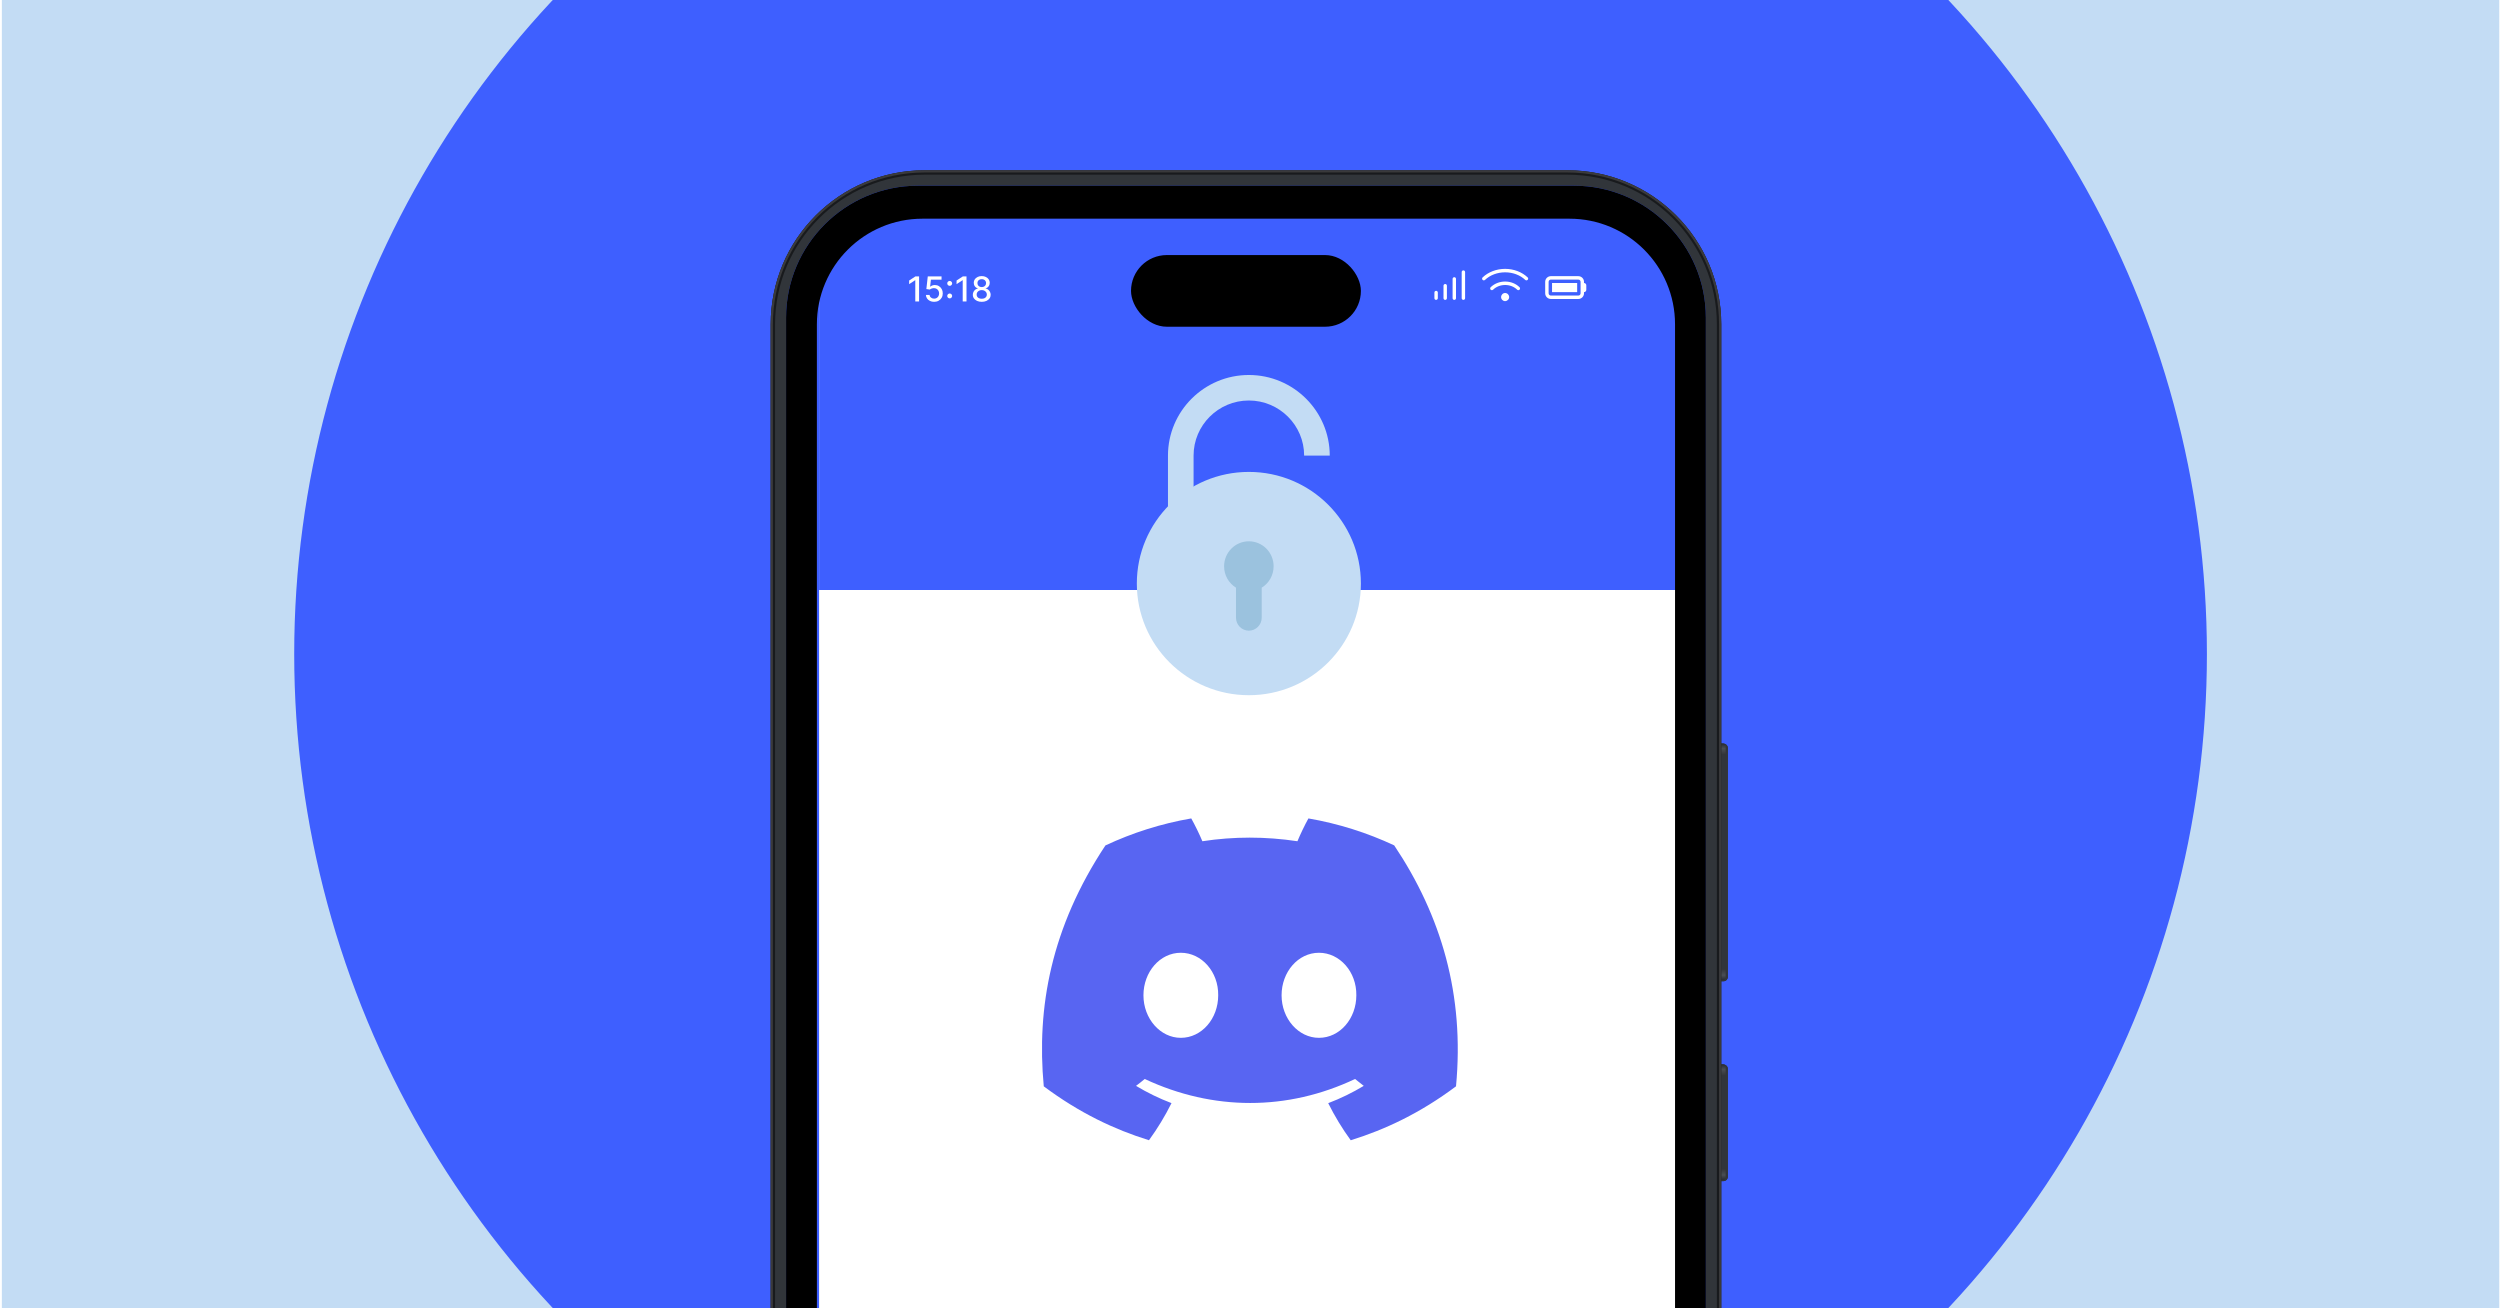 <svg width="969" height="507" viewBox="0 0 969 507" fill="none" xmlns="http://www.w3.org/2000/svg">
<g clip-path="url(#clip0_15781_1002)">
<rect width="968" height="507" transform="translate(0.716)" fill="#C3DCF4"/>
<circle cx="484.716" cy="253.5" r="370.682" fill="#3E5FFF"/>
<path d="M669.715 414.305C669.715 413.363 668.951 412.599 668.009 412.599H665.451V457.799H668.009C668.951 457.799 669.715 457.035 669.715 456.093V414.305Z" fill="#31353A"/>
<path fill-rule="evenodd" clip-rule="evenodd" d="M666.304 413.452H668.009C668.48 413.452 668.862 413.834 668.862 414.305V456.093C668.862 456.564 668.48 456.946 668.009 456.946H666.304V413.452ZM668.009 412.599C668.951 412.599 669.715 413.363 669.715 414.305V456.093C669.715 457.035 668.951 457.799 668.009 457.799H665.451V412.599H668.009Z" fill="#31353A"/>
<path d="M669.716 289.937C669.716 288.995 668.952 288.232 668.01 288.232H665.452V380.342H668.01C668.952 380.342 669.716 379.578 669.716 378.636V289.937Z" fill="#31353A"/>
<path fill-rule="evenodd" clip-rule="evenodd" d="M666.304 289.084H668.01C668.481 289.084 668.863 289.466 668.863 289.937V378.636C668.863 379.107 668.481 379.489 668.01 379.489H666.304V289.084ZM668.01 288.232C668.952 288.232 669.716 288.995 669.716 289.937V378.636C669.716 379.578 668.952 380.342 668.01 380.342H665.452V288.232H668.01Z" fill="#31353A"/>
<path d="M668.863 413.452C668.863 412.981 668.481 412.599 668.01 412.599H666.304V416.864H668.863V413.452Z" fill="url(#paint0_linear_15781_1002)"/>
<path d="M668.863 289.085C668.863 288.614 668.481 288.232 668.01 288.232H666.304V292.497H668.863V289.085Z" fill="url(#paint1_linear_15781_1002)"/>
<path d="M668.863 456.475C668.863 456.946 668.481 457.328 668.01 457.328H666.304V453.063H668.863V456.475Z" fill="url(#paint2_linear_15781_1002)"/>
<path d="M668.863 379.018C668.863 379.489 668.481 379.871 668.01 379.871H666.304V375.606H668.863V379.018Z" fill="url(#paint3_linear_15781_1002)"/>
<rect x="317.479" y="80.433" width="333.157" height="738.249" rx="26.591" fill="white"/>
<path d="M317.479 107.024C317.479 92.338 329.384 80.433 344.07 80.433H624.045C638.731 80.433 650.636 92.338 650.636 107.024V228.682H317.479V107.024Z" fill="#3E5FFF"/>
<g clip-path="url(#clip1_15781_1002)">
<path d="M611.307 113.232H601.57V109.692H611.307V113.232ZM598.915 109.249C598.915 108.026 599.906 107.036 601.128 107.036H611.75C612.973 107.036 613.963 108.026 613.963 109.249V109.692C614.453 109.692 614.848 110.087 614.848 110.577V112.347C614.848 112.837 614.453 113.232 613.963 113.232V113.675C613.963 114.898 612.973 115.888 611.75 115.888H601.128C599.906 115.888 598.915 114.898 598.915 113.675V109.249ZM601.128 108.364C600.639 108.364 600.243 108.759 600.243 109.249V113.675C600.243 114.165 600.639 114.56 601.128 114.56H611.75C612.24 114.56 612.635 114.165 612.635 113.675V109.249C612.635 108.759 612.24 108.364 611.75 108.364H601.128Z" fill="white"/>
</g>
<g clip-path="url(#clip2_15781_1002)">
<path d="M583.365 113.567C582.528 113.567 581.827 114.292 581.827 115.155C581.827 116.018 582.527 116.718 583.365 116.718C584.204 116.718 584.954 116.018 584.954 115.155C584.954 114.292 584.253 113.567 583.365 113.567ZM592.115 107.523C589.904 105.418 586.724 104.212 583.391 104.212C580.057 104.212 576.878 105.418 574.666 107.523C574.397 107.777 574.387 108.201 574.642 108.469C574.895 108.737 575.321 108.748 575.589 108.493C577.531 106.624 580.398 105.552 583.391 105.552C586.383 105.552 589.225 106.624 591.193 108.494C591.322 108.617 591.489 108.678 591.629 108.678C591.806 108.678 591.983 108.609 592.114 108.47C592.394 108.201 592.385 107.779 592.115 107.523ZM583.391 109.122C581.251 109.122 579.262 109.904 577.79 111.321C577.522 111.579 577.514 112.003 577.771 112.268C578.028 112.537 578.452 112.543 578.718 112.288C579.94 111.113 581.598 110.465 583.391 110.465C585.183 110.465 586.841 111.112 588.064 112.288C588.192 112.414 588.335 112.475 588.502 112.475C588.677 112.475 588.854 112.406 588.985 112.269C589.242 112.003 589.233 111.579 588.966 111.322C587.519 109.904 585.529 109.122 583.391 109.122Z" fill="white"/>
</g>
<path d="M556.638 112.719C556.274 112.719 555.978 113.016 555.978 113.38V115.582C555.978 115.947 556.274 116.243 556.614 116.243C556.954 116.243 557.299 115.948 557.299 115.582V113.38C557.299 113.016 557.003 112.719 556.638 112.719ZM560.162 110.076C559.799 110.076 559.501 110.374 559.501 110.737V115.582C559.501 115.948 559.799 116.243 560.162 116.243C560.525 116.243 560.823 115.947 560.823 115.582V110.737C560.823 110.374 560.528 110.076 560.162 110.076ZM567.209 104.791C566.845 104.791 566.549 105.087 566.549 105.451V115.582C566.549 115.947 566.845 116.243 567.209 116.243C567.574 116.243 567.87 115.947 567.87 115.582V105.451C567.87 105.088 567.576 104.791 567.209 104.791ZM563.686 107.434C563.322 107.434 563.025 107.731 563.025 108.094V115.582C563.025 115.948 563.322 116.243 563.686 116.243C564.049 116.243 564.346 115.947 564.346 115.582V108.094C564.346 107.731 564.052 107.434 563.686 107.434Z" fill="white"/>
<path d="M380.527 116.991C379.847 116.991 379.246 116.874 378.724 116.64C378.206 116.406 377.799 116.083 377.505 115.672C377.211 115.261 377.065 114.793 377.069 114.268C377.065 113.857 377.149 113.479 377.32 113.134C377.494 112.786 377.73 112.497 378.027 112.266C378.324 112.032 378.656 111.883 379.023 111.82V111.763C378.539 111.646 378.152 111.387 377.861 110.985C377.57 110.584 377.426 110.122 377.429 109.6C377.426 109.103 377.557 108.661 377.823 108.272C378.092 107.88 378.46 107.571 378.928 107.347C379.396 107.122 379.929 107.01 380.527 107.01C381.118 107.01 381.647 107.124 382.111 107.351C382.58 107.576 382.948 107.884 383.217 108.276C383.486 108.665 383.622 109.107 383.625 109.6C383.622 110.122 383.473 110.584 383.179 110.985C382.885 111.387 382.502 111.646 382.031 111.763V111.82C382.394 111.883 382.722 112.032 383.013 112.266C383.307 112.497 383.541 112.786 383.715 113.134C383.892 113.479 383.982 113.857 383.985 114.268C383.982 114.793 383.833 115.261 383.539 115.672C383.245 116.083 382.837 116.406 382.315 116.64C381.797 116.874 381.201 116.991 380.527 116.991ZM380.527 115.791C380.929 115.791 381.277 115.724 381.571 115.592C381.865 115.456 382.092 115.267 382.254 115.027C382.415 114.784 382.497 114.499 382.5 114.173C382.497 113.835 382.409 113.536 382.235 113.277C382.064 113.017 381.832 112.813 381.537 112.665C381.243 112.516 380.906 112.442 380.527 112.442C380.144 112.442 379.804 112.516 379.507 112.665C379.21 112.813 378.976 113.017 378.805 113.277C378.634 113.536 378.55 113.835 378.553 114.173C378.55 114.499 378.628 114.784 378.786 115.027C378.947 115.267 379.177 115.456 379.474 115.592C379.771 115.724 380.122 115.791 380.527 115.791ZM380.527 111.27C380.85 111.27 381.136 111.205 381.386 111.075C381.635 110.946 381.832 110.765 381.974 110.535C382.119 110.304 382.194 110.033 382.197 109.723C382.194 109.42 382.121 109.154 381.979 108.926C381.839 108.699 381.645 108.523 381.395 108.4C381.145 108.273 380.856 108.21 380.527 108.21C380.192 108.21 379.898 108.273 379.645 108.4C379.395 108.523 379.2 108.699 379.061 108.926C378.922 109.154 378.854 109.42 378.857 109.723C378.854 110.033 378.924 110.304 379.066 110.535C379.208 110.765 379.404 110.946 379.654 111.075C379.907 111.205 380.198 111.27 380.527 111.27Z" fill="white"/>
<path d="M374.616 107.143V116.858H373.145V108.613H373.088L370.764 110.131V108.727L373.188 107.143H374.616Z" fill="white"/>
<path d="M368.1 115.653C367.841 115.653 367.618 115.562 367.431 115.378C367.245 115.192 367.151 114.967 367.151 114.704C367.151 114.445 367.245 114.224 367.431 114.04C367.618 113.854 367.841 113.76 368.1 113.76C368.359 113.76 368.582 113.854 368.769 114.04C368.956 114.224 369.049 114.445 369.049 114.704C369.049 114.878 369.005 115.038 368.916 115.184C368.831 115.326 368.717 115.44 368.575 115.525C368.432 115.611 368.274 115.653 368.1 115.653ZM368.1 110.786C367.841 110.786 367.618 110.694 367.431 110.511C367.245 110.324 367.151 110.1 367.151 109.837C367.151 109.578 367.245 109.356 367.431 109.173C367.618 108.986 367.841 108.893 368.1 108.893C368.359 108.893 368.582 108.986 368.769 109.173C368.956 109.356 369.049 109.578 369.049 109.837C369.049 110.011 369.005 110.171 368.916 110.316C368.831 110.459 368.717 110.572 368.575 110.658C368.432 110.743 368.274 110.786 368.1 110.786Z" fill="white"/>
<path d="M362.069 116.991C361.475 116.991 360.94 116.877 360.466 116.649C359.995 116.419 359.618 116.102 359.337 115.701C359.055 115.299 358.905 114.84 358.886 114.325H360.309C360.344 114.742 360.529 115.085 360.864 115.354C361.2 115.623 361.601 115.758 362.069 115.758C362.443 115.758 362.773 115.672 363.061 115.501C363.352 115.327 363.58 115.089 363.744 114.785C363.912 114.481 363.995 114.135 363.995 113.746C363.995 113.351 363.91 112.998 363.739 112.688C363.569 112.378 363.333 112.135 363.032 111.958C362.735 111.781 362.394 111.69 362.008 111.687C361.714 111.687 361.418 111.738 361.121 111.839C360.823 111.94 360.583 112.073 360.4 112.238L359.057 112.038L359.603 107.143H364.944V108.4H360.822L360.513 111.118H360.57C360.76 110.935 361.012 110.781 361.325 110.658C361.641 110.534 361.979 110.473 362.34 110.473C362.931 110.473 363.458 110.614 363.92 110.895C364.384 111.176 364.75 111.561 365.015 112.048C365.284 112.532 365.417 113.088 365.414 113.718C365.417 114.347 365.275 114.908 364.987 115.402C364.702 115.895 364.307 116.284 363.801 116.569C363.298 116.85 362.721 116.991 362.069 116.991Z" fill="white"/>
<path d="M356.234 107.143V116.858H354.764V108.613H354.707L352.382 110.131V108.727L354.806 107.143H356.234Z" fill="white"/>
<path d="M505.485 176.587C505.485 164.814 495.871 155.234 484.057 155.234C472.242 155.234 462.629 164.814 462.629 176.587V197.597C458.8 200.103 455.437 203.262 452.705 206.915V176.587C452.705 159.36 466.769 145.345 484.057 145.345C501.344 145.345 515.411 159.36 515.411 176.587H505.485Z" fill="#C3DCF4"/>
<path d="M527.482 226.187C527.482 250.086 508.04 269.46 484.059 269.46C460.078 269.46 440.634 250.086 440.634 226.187C440.634 202.288 460.076 182.914 484.059 182.914C508.042 182.914 527.482 202.288 527.482 226.187Z" fill="#C3DCF4"/>
<path d="M493.655 219.502C493.655 214.148 489.358 209.807 484.058 209.807C478.758 209.807 474.461 214.148 474.461 219.502C474.461 223.012 476.306 226.087 479.071 227.788V239.413C479.071 242.183 481.315 244.449 484.056 244.449C486.796 244.449 489.04 242.183 489.04 239.413V227.788C491.805 226.087 493.651 223.012 493.651 219.502H493.655Z" fill="#9BC2DE"/>
<path fill-rule="evenodd" clip-rule="evenodd" d="M358.417 66C325.445 66 298.716 92.729 298.716 125.701V764.502C298.716 797.474 325.445 824.203 358.417 824.203H607.456C640.428 824.203 667.157 797.474 667.157 764.502V125.701C667.157 92.729 640.428 66 607.456 66H358.417ZM355.858 71.97C327.597 71.97 304.686 94.881 304.686 123.142V767.061C304.686 795.322 327.597 818.233 355.858 818.233H610.014C638.276 818.233 661.187 795.322 661.187 767.061V123.142C661.187 94.881 638.276 71.97 610.014 71.97H355.858Z" fill="#31353A"/>
<path fill-rule="evenodd" clip-rule="evenodd" d="M607.456 67.706H358.417C326.387 67.706 300.422 93.671 300.422 125.701V764.502C300.422 796.532 326.387 822.497 358.417 822.497H607.456C639.486 822.497 665.451 796.532 665.451 764.502V125.701C665.451 93.671 639.485 67.706 607.456 67.706ZM358.417 66C325.445 66 298.716 92.729 298.716 125.701V764.502C298.716 797.474 325.445 824.203 358.417 824.203H607.456C640.428 824.203 667.157 797.474 667.157 764.502V125.701C667.157 92.729 640.428 66 607.456 66H358.417Z" fill="black" fill-opacity="0.5"/>
<path fill-rule="evenodd" clip-rule="evenodd" d="M607.456 66.853H358.417C325.916 66.853 299.569 93.2 299.569 125.701V764.502C299.569 797.003 325.916 823.35 358.417 823.35H607.456C639.957 823.35 666.304 797.003 666.304 764.502V125.701C666.304 93.2 639.957 66.853 607.456 66.853ZM358.417 66C325.445 66 298.716 92.729 298.716 125.701V764.502C298.716 797.474 325.445 824.203 358.417 824.203H607.456C640.428 824.203 667.157 797.474 667.157 764.502V125.701C667.157 92.729 640.428 66 607.456 66H358.417Z" fill="#3A3A3C"/>
<g filter="url(#filter0_d_15781_1002)">
<path fill-rule="evenodd" clip-rule="evenodd" d="M355.855 71.972C327.593 71.972 304.682 94.883 304.682 123.144V767.063C304.682 795.324 327.593 818.235 355.855 818.235H610.01C638.272 818.235 661.183 795.324 661.183 767.063V123.144C661.183 94.883 638.272 71.972 610.01 71.972H355.855ZM357.56 84.765C334.951 84.765 316.623 103.094 316.623 125.703V763.651C316.623 786.26 334.951 804.589 357.56 804.589H608.305C630.914 804.589 649.243 786.26 649.243 763.651V125.703C649.243 103.094 630.914 84.765 608.305 84.765H357.56Z" fill="black"/>
</g>
<rect x="438.383" y="98.86" width="89.099" height="27.78" rx="13.89" fill="black"/>
<path d="M540.393 327.668C529.961 322.787 518.807 319.24 507.145 317.22C505.713 319.809 504.04 323.292 502.886 326.063C490.49 324.198 478.208 324.198 466.039 326.063C464.886 323.292 463.175 319.809 461.73 317.22C450.056 319.24 438.889 322.8 428.457 327.694C407.416 359.489 401.712 390.495 404.564 421.061C418.52 431.483 432.044 437.813 445.341 441.956C448.624 437.438 451.552 432.635 454.074 427.573C449.27 425.748 444.669 423.495 440.321 420.88C441.475 420.025 442.603 419.132 443.693 418.213C470.21 430.615 499.021 430.615 525.22 418.213C526.323 419.132 527.451 420.025 528.592 420.88C524.232 423.508 519.618 425.76 514.814 427.586C517.336 432.635 520.252 437.451 523.547 441.969C536.856 437.826 550.393 431.496 564.349 421.061C567.695 385.628 558.632 354.906 540.393 327.668ZM457.686 402.263C449.726 402.263 443.199 394.832 443.199 385.783C443.199 376.734 449.587 369.29 457.686 369.29C465.786 369.29 472.314 376.721 472.174 385.783C472.187 394.832 465.786 402.263 457.686 402.263ZM511.227 402.263C503.267 402.263 496.739 394.832 496.739 385.783C496.739 376.734 503.127 369.29 511.227 369.29C519.326 369.29 525.854 376.721 525.715 385.783C525.715 394.832 519.326 402.263 511.227 402.263Z" fill="#5865F2"/>
</g>
<defs>
<filter id="filter0_d_15781_1002" x="300.985" y="68.275" width="363.895" height="753.657" filterUnits="userSpaceOnUse" color-interpolation-filters="sRGB">
<feFlood flood-opacity="0" result="BackgroundImageFix"/>
<feColorMatrix in="SourceAlpha" type="matrix" values="0 0 0 0 0 0 0 0 0 0 0 0 0 0 0 0 0 0 127 0" result="hardAlpha"/>
<feOffset/>
<feGaussianBlur stdDeviation="1.849"/>
<feComposite in2="hardAlpha" operator="out"/>
<feColorMatrix type="matrix" values="0 0 0 0 0 0 0 0 0 0 0 0 0 0 0 0 0 0 0.6 0"/>
<feBlend mode="normal" in2="BackgroundImageFix" result="effect1_dropShadow_15781_1002"/>
<feBlend mode="normal" in="SourceGraphic" in2="effect1_dropShadow_15781_1002" result="shape"/>
</filter>
<linearGradient id="paint0_linear_15781_1002" x1="667.584" y1="412.599" x2="667.584" y2="418.996" gradientUnits="userSpaceOnUse">
<stop stop-color="#272B31"/>
<stop offset="0.295" stop-color="#4A4E53"/>
<stop offset="0.998" stop-color="#1E1E1F"/>
</linearGradient>
<linearGradient id="paint1_linear_15781_1002" x1="667.584" y1="288.232" x2="667.584" y2="294.629" gradientUnits="userSpaceOnUse">
<stop stop-color="#272B31"/>
<stop offset="0.295" stop-color="#4A4E53"/>
<stop offset="0.998" stop-color="#1E1E1F"/>
</linearGradient>
<linearGradient id="paint2_linear_15781_1002" x1="667.584" y1="457.328" x2="667.584" y2="450.931" gradientUnits="userSpaceOnUse">
<stop stop-color="#272B31"/>
<stop offset="0.295" stop-color="#4A4E53"/>
<stop offset="0.998" stop-color="#1E1E1F"/>
</linearGradient>
<linearGradient id="paint3_linear_15781_1002" x1="667.584" y1="379.871" x2="667.584" y2="373.474" gradientUnits="userSpaceOnUse">
<stop stop-color="#272B31"/>
<stop offset="0.295" stop-color="#4A4E53"/>
<stop offset="0.998" stop-color="#1E1E1F"/>
</linearGradient>
<clipPath id="clip0_15781_1002">
<rect width="968" height="507" fill="white" transform="translate(0.716)"/>
</clipPath>
<clipPath id="clip1_15781_1002">
<rect width="17.704" height="17.704" fill="white" transform="translate(598.03 102.61)"/>
</clipPath>
<clipPath id="clip2_15781_1002">
<rect width="17.867" height="17.867" fill="white" transform="translate(574.457 101.532)"/>
</clipPath>
</defs>
</svg>
